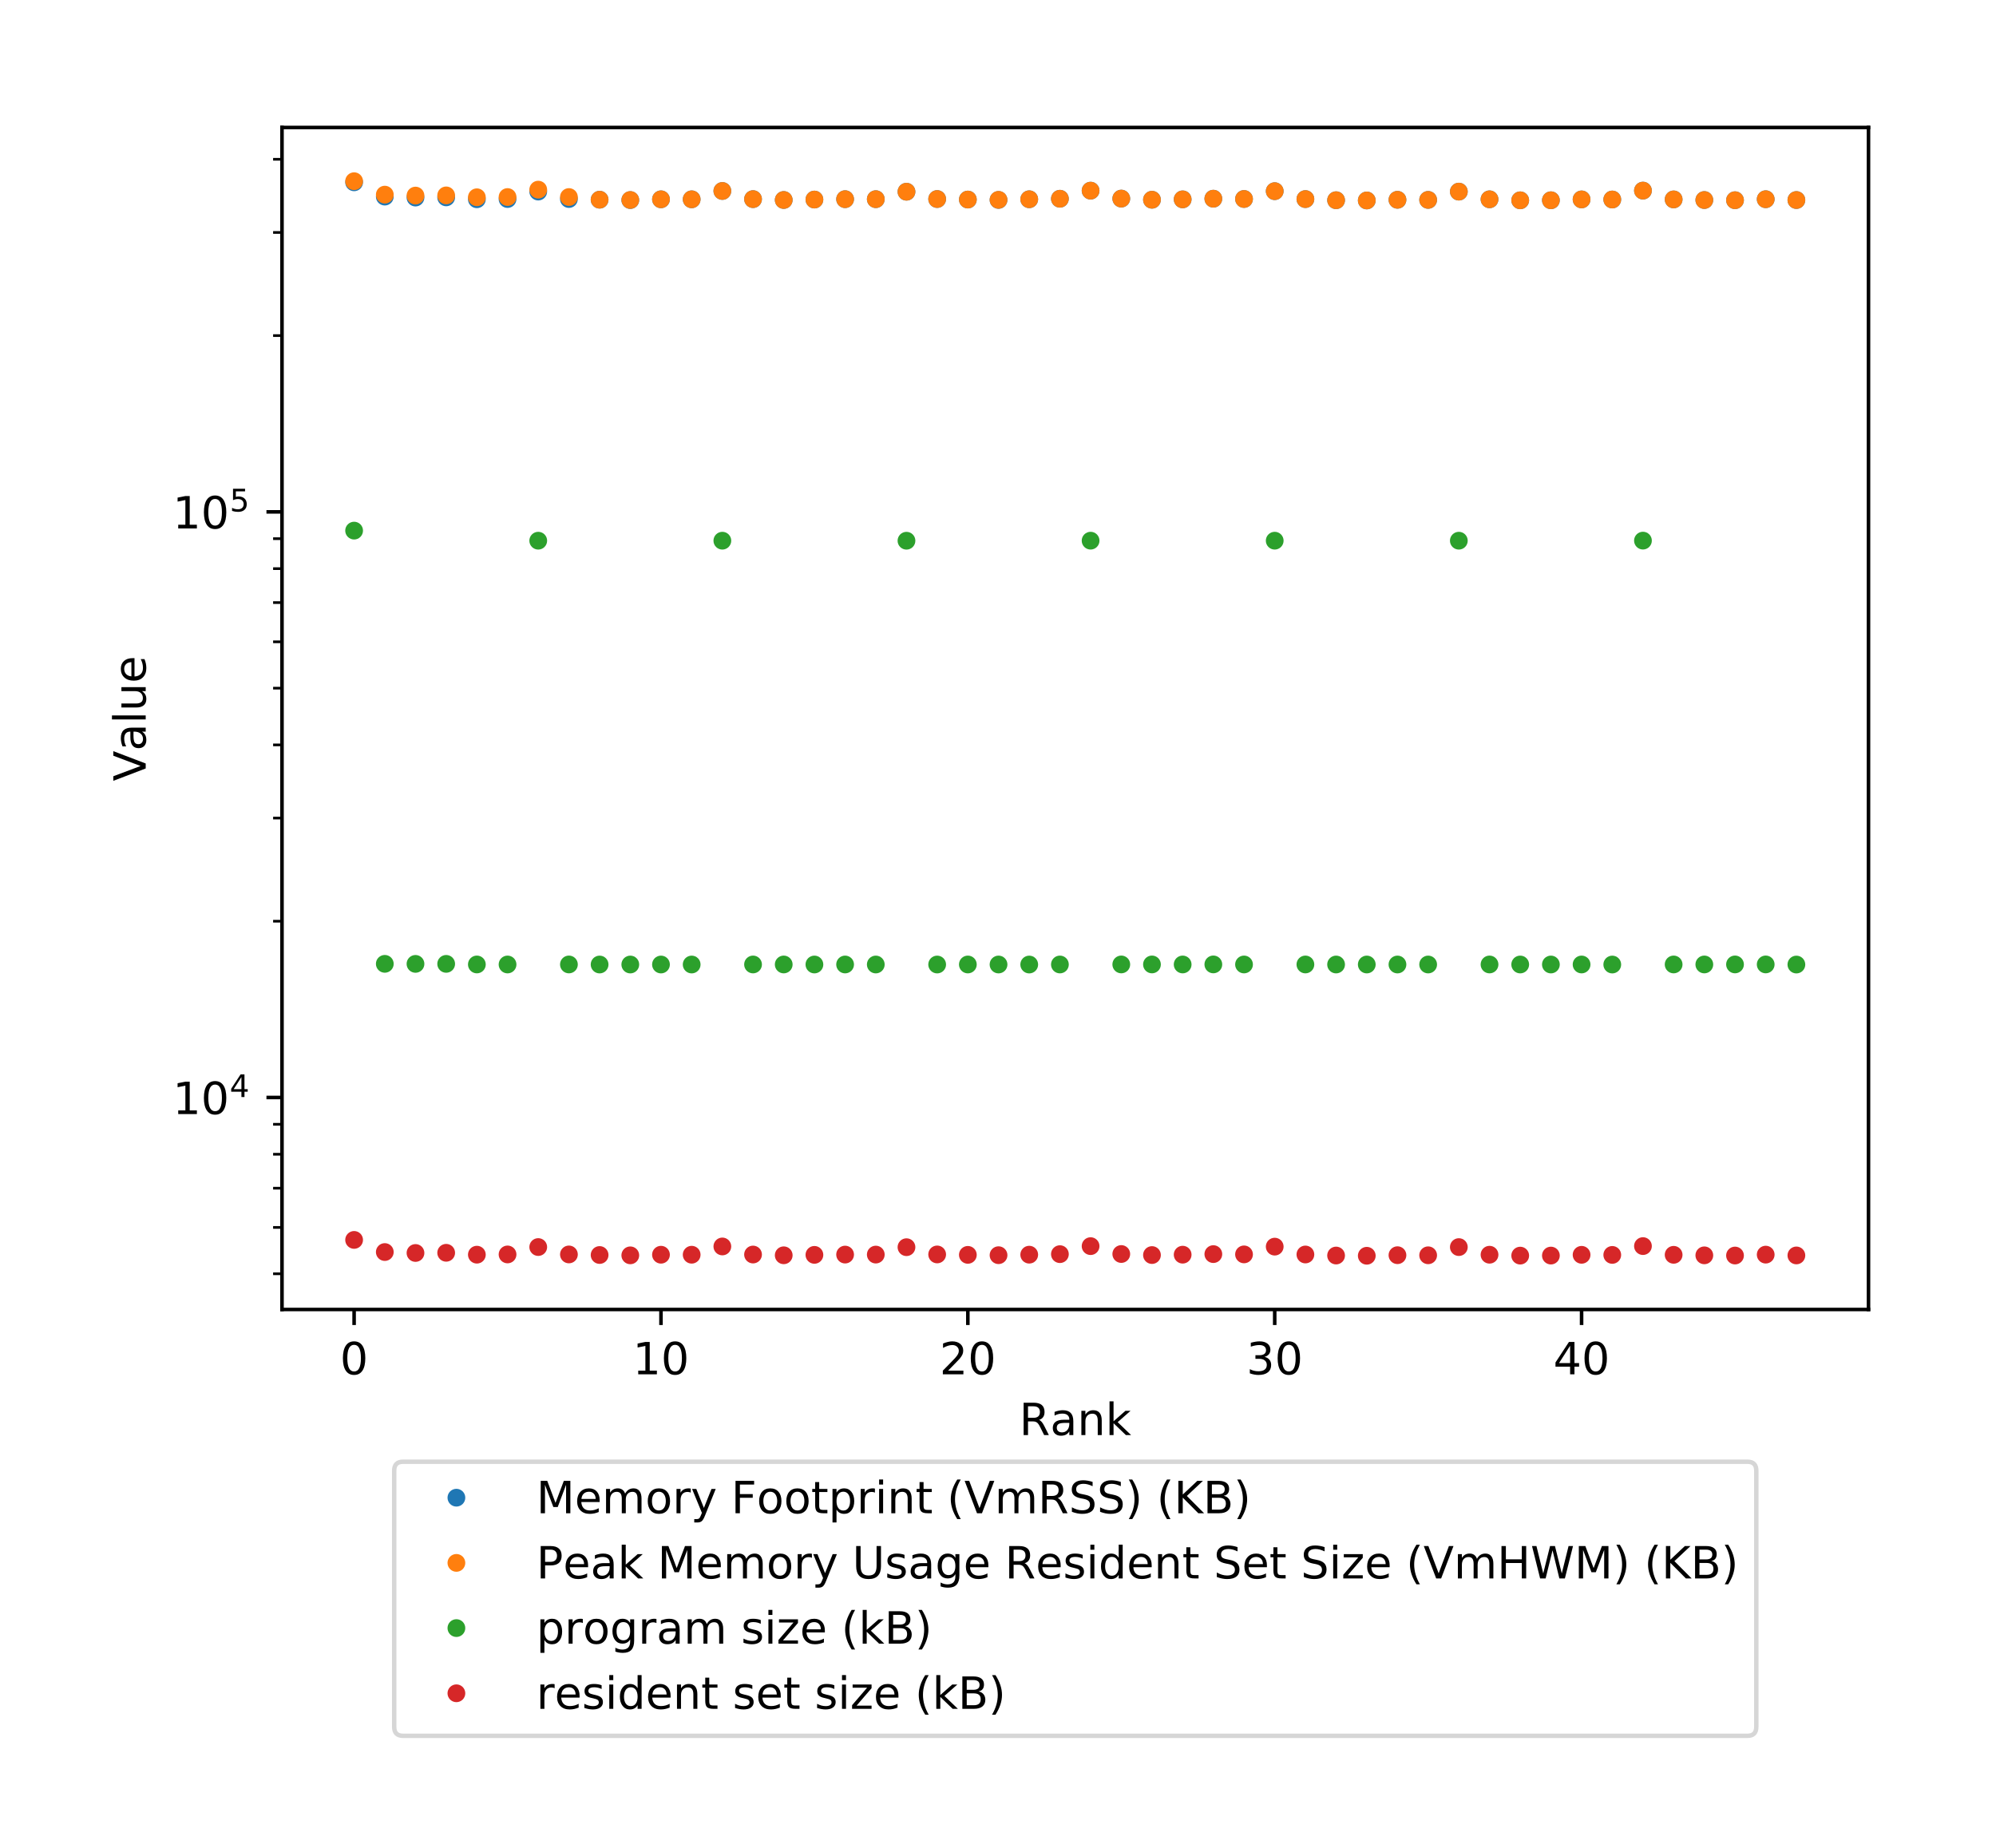 <?xml version="1.0" encoding="utf-8" standalone="no"?>
<!DOCTYPE svg PUBLIC "-//W3C//DTD SVG 1.1//EN"
  "http://www.w3.org/Graphics/SVG/1.1/DTD/svg11.dtd">
<!-- Created with matplotlib (http://matplotlib.org/) -->
<svg height="415.997pt" version="1.1" viewBox="0 0 449.298 415.997" width="449.298pt" xmlns="http://www.w3.org/2000/svg" xmlns:xlink="http://www.w3.org/1999/xlink">
 <defs>
  <style type="text/css">
*{stroke-linecap:butt;stroke-linejoin:round;}
  </style>
 </defs>
 <g id="figure_1">
  <g id="patch_1">
   <path d="M 0 415.997 
L 449.298 415.997 
L 449.298 -0 
L 0 -0 
z
" style="fill:#ffffff;"/>
  </g>
  <g id="axes_1">
   <g id="patch_2">
    <path d="M 63.478 294.812 
L 420.598 294.812 
L 420.598 28.7 
L 63.478 28.7 
z
" style="fill:#ffffff;"/>
   </g>
   <g id="matplotlib.axis_1">
    <g id="xtick_1">
     <g id="line2d_1">
      <defs>
       <path d="M 0 0 
L 0 3.5 
" id="m868e96bea2" style="stroke:#000000;stroke-width:0.8;"/>
      </defs>
      <g>
       <use style="stroke:#000000;stroke-width:0.8;" x="79.711" xlink:href="#m868e96bea2" y="294.812"/>
      </g>
     </g>
     <g id="text_1">
      <!-- 0 -->
      <defs>
       <path d="M 31.781 66.406 
Q 24.172 66.406 20.328 58.906 
Q 16.5 51.422 16.5 36.375 
Q 16.5 21.391 20.328 13.891 
Q 24.172 6.391 31.781 6.391 
Q 39.453 6.391 43.281 13.891 
Q 47.125 21.391 47.125 36.375 
Q 47.125 51.422 43.281 58.906 
Q 39.453 66.406 31.781 66.406 
z
M 31.781 74.219 
Q 44.047 74.219 50.516 64.516 
Q 56.984 54.828 56.984 36.375 
Q 56.984 17.969 50.516 8.266 
Q 44.047 -1.422 31.781 -1.422 
Q 19.531 -1.422 13.062 8.266 
Q 6.594 17.969 6.594 36.375 
Q 6.594 54.828 13.062 64.516 
Q 19.531 74.219 31.781 74.219 
z
" id="DejaVuSans-30"/>
      </defs>
      <g transform="translate(76.53 309.41)scale(0.1 -0.1)">
       <use xlink:href="#DejaVuSans-30"/>
      </g>
     </g>
    </g>
    <g id="xtick_2">
     <g id="line2d_2">
      <g>
       <use style="stroke:#000000;stroke-width:0.8;" x="148.786" xlink:href="#m868e96bea2" y="294.812"/>
      </g>
     </g>
     <g id="text_2">
      <!-- 10 -->
      <defs>
       <path d="M 12.406 8.297 
L 28.516 8.297 
L 28.516 63.922 
L 10.984 60.406 
L 10.984 69.391 
L 28.422 72.906 
L 38.281 72.906 
L 38.281 8.297 
L 54.391 8.297 
L 54.391 0 
L 12.406 0 
z
" id="DejaVuSans-31"/>
      </defs>
      <g transform="translate(142.424 309.41)scale(0.1 -0.1)">
       <use xlink:href="#DejaVuSans-31"/>
       <use x="63.623" xlink:href="#DejaVuSans-30"/>
      </g>
     </g>
    </g>
    <g id="xtick_3">
     <g id="line2d_3">
      <g>
       <use style="stroke:#000000;stroke-width:0.8;" x="217.862" xlink:href="#m868e96bea2" y="294.812"/>
      </g>
     </g>
     <g id="text_3">
      <!-- 20 -->
      <defs>
       <path d="M 19.188 8.297 
L 53.609 8.297 
L 53.609 0 
L 7.328 0 
L 7.328 8.297 
Q 12.938 14.109 22.625 23.891 
Q 32.328 33.688 34.812 36.531 
Q 39.547 41.844 41.422 45.531 
Q 43.312 49.219 43.312 52.781 
Q 43.312 58.594 39.234 62.25 
Q 35.156 65.922 28.609 65.922 
Q 23.969 65.922 18.812 64.312 
Q 13.672 62.703 7.812 59.422 
L 7.812 69.391 
Q 13.766 71.781 18.938 73 
Q 24.125 74.219 28.422 74.219 
Q 39.75 74.219 46.484 68.547 
Q 53.219 62.891 53.219 53.422 
Q 53.219 48.922 51.531 44.891 
Q 49.859 40.875 45.406 35.406 
Q 44.188 33.984 37.641 27.219 
Q 31.109 20.453 19.188 8.297 
z
" id="DejaVuSans-32"/>
      </defs>
      <g transform="translate(211.499 309.41)scale(0.1 -0.1)">
       <use xlink:href="#DejaVuSans-32"/>
       <use x="63.623" xlink:href="#DejaVuSans-30"/>
      </g>
     </g>
    </g>
    <g id="xtick_4">
     <g id="line2d_4">
      <g>
       <use style="stroke:#000000;stroke-width:0.8;" x="286.937" xlink:href="#m868e96bea2" y="294.812"/>
      </g>
     </g>
     <g id="text_4">
      <!-- 30 -->
      <defs>
       <path d="M 40.578 39.312 
Q 47.656 37.797 51.625 33 
Q 55.609 28.219 55.609 21.188 
Q 55.609 10.406 48.188 4.484 
Q 40.766 -1.422 27.094 -1.422 
Q 22.516 -1.422 17.656 -0.516 
Q 12.797 0.391 7.625 2.203 
L 7.625 11.719 
Q 11.719 9.328 16.594 8.109 
Q 21.484 6.891 26.812 6.891 
Q 36.078 6.891 40.938 10.547 
Q 45.797 14.203 45.797 21.188 
Q 45.797 27.641 41.281 31.266 
Q 36.766 34.906 28.719 34.906 
L 20.219 34.906 
L 20.219 43.016 
L 29.109 43.016 
Q 36.375 43.016 40.234 45.922 
Q 44.094 48.828 44.094 54.297 
Q 44.094 59.906 40.109 62.906 
Q 36.141 65.922 28.719 65.922 
Q 24.656 65.922 20.016 65.031 
Q 15.375 64.156 9.812 62.312 
L 9.812 71.094 
Q 15.438 72.656 20.344 73.438 
Q 25.25 74.219 29.594 74.219 
Q 40.828 74.219 47.359 69.109 
Q 53.906 64.016 53.906 55.328 
Q 53.906 49.266 50.438 45.094 
Q 46.969 40.922 40.578 39.312 
z
" id="DejaVuSans-33"/>
      </defs>
      <g transform="translate(280.575 309.41)scale(0.1 -0.1)">
       <use xlink:href="#DejaVuSans-33"/>
       <use x="63.623" xlink:href="#DejaVuSans-30"/>
      </g>
     </g>
    </g>
    <g id="xtick_5">
     <g id="line2d_5">
      <g>
       <use style="stroke:#000000;stroke-width:0.8;" x="356.013" xlink:href="#m868e96bea2" y="294.812"/>
      </g>
     </g>
     <g id="text_5">
      <!-- 40 -->
      <defs>
       <path d="M 37.797 64.312 
L 12.891 25.391 
L 37.797 25.391 
z
M 35.203 72.906 
L 47.609 72.906 
L 47.609 25.391 
L 58.016 25.391 
L 58.016 17.188 
L 47.609 17.188 
L 47.609 0 
L 37.797 0 
L 37.797 17.188 
L 4.891 17.188 
L 4.891 26.703 
z
" id="DejaVuSans-34"/>
      </defs>
      <g transform="translate(349.65 309.41)scale(0.1 -0.1)">
       <use xlink:href="#DejaVuSans-34"/>
       <use x="63.623" xlink:href="#DejaVuSans-30"/>
      </g>
     </g>
    </g>
    <g id="text_6">
     <!-- Rank -->
     <defs>
      <path d="M 44.391 34.188 
Q 47.562 33.109 50.562 29.594 
Q 53.562 26.078 56.594 19.922 
L 66.609 0 
L 56 0 
L 46.688 18.703 
Q 43.062 26.031 39.672 28.422 
Q 36.281 30.812 30.422 30.812 
L 19.672 30.812 
L 19.672 0 
L 9.812 0 
L 9.812 72.906 
L 32.078 72.906 
Q 44.578 72.906 50.734 67.672 
Q 56.891 62.453 56.891 51.906 
Q 56.891 45.016 53.688 40.469 
Q 50.484 35.938 44.391 34.188 
z
M 19.672 64.797 
L 19.672 38.922 
L 32.078 38.922 
Q 39.203 38.922 42.844 42.219 
Q 46.484 45.516 46.484 51.906 
Q 46.484 58.297 42.844 61.547 
Q 39.203 64.797 32.078 64.797 
z
" id="DejaVuSans-52"/>
      <path d="M 34.281 27.484 
Q 23.391 27.484 19.188 25 
Q 14.984 22.516 14.984 16.5 
Q 14.984 11.719 18.141 8.906 
Q 21.297 6.109 26.703 6.109 
Q 34.188 6.109 38.703 11.406 
Q 43.219 16.703 43.219 25.484 
L 43.219 27.484 
z
M 52.203 31.203 
L 52.203 0 
L 43.219 0 
L 43.219 8.297 
Q 40.141 3.328 35.547 0.953 
Q 30.953 -1.422 24.312 -1.422 
Q 15.922 -1.422 10.953 3.297 
Q 6 8.016 6 15.922 
Q 6 25.141 12.172 29.828 
Q 18.359 34.516 30.609 34.516 
L 43.219 34.516 
L 43.219 35.406 
Q 43.219 41.609 39.141 45 
Q 35.062 48.391 27.688 48.391 
Q 23 48.391 18.547 47.266 
Q 14.109 46.141 10.016 43.891 
L 10.016 52.203 
Q 14.938 54.109 19.578 55.047 
Q 24.219 56 28.609 56 
Q 40.484 56 46.344 49.844 
Q 52.203 43.703 52.203 31.203 
z
" id="DejaVuSans-61"/>
      <path d="M 54.891 33.016 
L 54.891 0 
L 45.906 0 
L 45.906 32.719 
Q 45.906 40.484 42.875 44.328 
Q 39.844 48.188 33.797 48.188 
Q 26.516 48.188 22.312 43.547 
Q 18.109 38.922 18.109 30.906 
L 18.109 0 
L 9.078 0 
L 9.078 54.688 
L 18.109 54.688 
L 18.109 46.188 
Q 21.344 51.125 25.703 53.562 
Q 30.078 56 35.797 56 
Q 45.219 56 50.047 50.172 
Q 54.891 44.344 54.891 33.016 
z
" id="DejaVuSans-6e"/>
      <path d="M 9.078 75.984 
L 18.109 75.984 
L 18.109 31.109 
L 44.922 54.688 
L 56.391 54.688 
L 27.391 29.109 
L 57.625 0 
L 45.906 0 
L 18.109 26.703 
L 18.109 0 
L 9.078 0 
z
" id="DejaVuSans-6b"/>
     </defs>
     <g transform="translate(229.437 323.089)scale(0.1 -0.1)">
      <use xlink:href="#DejaVuSans-52"/>
      <use x="69.451" xlink:href="#DejaVuSans-61"/>
      <use x="130.73" xlink:href="#DejaVuSans-6e"/>
      <use x="194.109" xlink:href="#DejaVuSans-6b"/>
     </g>
    </g>
   </g>
   <g id="matplotlib.axis_2">
    <g id="ytick_1">
     <g id="line2d_6">
      <defs>
       <path d="M 0 0 
L -3.5 0 
" id="mdfac98f5ae" style="stroke:#000000;stroke-width:0.8;"/>
      </defs>
      <g>
       <use style="stroke:#000000;stroke-width:0.8;" x="63.478" xlink:href="#mdfac98f5ae" y="247.083"/>
      </g>
     </g>
     <g id="text_7">
      <!-- $\mathdefault{10^{4}}$ -->
      <g transform="translate(38.878 250.882)scale(0.1 -0.1)">
       <use transform="translate(0 0.684)" xlink:href="#DejaVuSans-31"/>
       <use transform="translate(63.623 0.684)" xlink:href="#DejaVuSans-30"/>
       <use transform="translate(128.203 38.966)scale(0.7)" xlink:href="#DejaVuSans-34"/>
      </g>
     </g>
    </g>
    <g id="ytick_2">
     <g id="line2d_7">
      <g>
       <use style="stroke:#000000;stroke-width:0.8;" x="63.478" xlink:href="#mdfac98f5ae" y="115.24"/>
      </g>
     </g>
     <g id="text_8">
      <!-- $\mathdefault{10^{5}}$ -->
      <defs>
       <path d="M 10.797 72.906 
L 49.516 72.906 
L 49.516 64.594 
L 19.828 64.594 
L 19.828 46.734 
Q 21.969 47.469 24.109 47.828 
Q 26.266 48.188 28.422 48.188 
Q 40.625 48.188 47.75 41.5 
Q 54.891 34.812 54.891 23.391 
Q 54.891 11.625 47.562 5.094 
Q 40.234 -1.422 26.906 -1.422 
Q 22.312 -1.422 17.547 -0.641 
Q 12.797 0.141 7.719 1.703 
L 7.719 11.625 
Q 12.109 9.234 16.797 8.062 
Q 21.484 6.891 26.703 6.891 
Q 35.156 6.891 40.078 11.328 
Q 45.016 15.766 45.016 23.391 
Q 45.016 31 40.078 35.438 
Q 35.156 39.891 26.703 39.891 
Q 22.75 39.891 18.812 39.016 
Q 14.891 38.141 10.797 36.281 
z
" id="DejaVuSans-35"/>
      </defs>
      <g transform="translate(38.878 119.039)scale(0.1 -0.1)">
       <use transform="translate(0 0.684)" xlink:href="#DejaVuSans-31"/>
       <use transform="translate(63.623 0.684)" xlink:href="#DejaVuSans-30"/>
       <use transform="translate(128.203 38.966)scale(0.7)" xlink:href="#DejaVuSans-35"/>
      </g>
     </g>
    </g>
    <g id="ytick_3">
     <g id="line2d_8">
      <defs>
       <path d="M 0 0 
L -2 0 
" id="m463639025a" style="stroke:#000000;stroke-width:0.6;"/>
      </defs>
      <g>
       <use style="stroke:#000000;stroke-width:0.6;" x="63.478" xlink:href="#m463639025a" y="286.772"/>
      </g>
     </g>
    </g>
    <g id="ytick_4">
     <g id="line2d_9">
      <g>
       <use style="stroke:#000000;stroke-width:0.6;" x="63.478" xlink:href="#m463639025a" y="276.332"/>
      </g>
     </g>
    </g>
    <g id="ytick_5">
     <g id="line2d_10">
      <g>
       <use style="stroke:#000000;stroke-width:0.6;" x="63.478" xlink:href="#m463639025a" y="267.506"/>
      </g>
     </g>
    </g>
    <g id="ytick_6">
     <g id="line2d_11">
      <g>
       <use style="stroke:#000000;stroke-width:0.6;" x="63.478" xlink:href="#m463639025a" y="259.86"/>
      </g>
     </g>
    </g>
    <g id="ytick_7">
     <g id="line2d_12">
      <g>
       <use style="stroke:#000000;stroke-width:0.6;" x="63.478" xlink:href="#m463639025a" y="253.116"/>
      </g>
     </g>
    </g>
    <g id="ytick_8">
     <g id="line2d_13">
      <g>
       <use style="stroke:#000000;stroke-width:0.6;" x="63.478" xlink:href="#m463639025a" y="207.394"/>
      </g>
     </g>
    </g>
    <g id="ytick_9">
     <g id="line2d_14">
      <g>
       <use style="stroke:#000000;stroke-width:0.6;" x="63.478" xlink:href="#m463639025a" y="184.178"/>
      </g>
     </g>
    </g>
    <g id="ytick_10">
     <g id="line2d_15">
      <g>
       <use style="stroke:#000000;stroke-width:0.6;" x="63.478" xlink:href="#m463639025a" y="167.705"/>
      </g>
     </g>
    </g>
    <g id="ytick_11">
     <g id="line2d_16">
      <g>
       <use style="stroke:#000000;stroke-width:0.6;" x="63.478" xlink:href="#m463639025a" y="154.928"/>
      </g>
     </g>
    </g>
    <g id="ytick_12">
     <g id="line2d_17">
      <g>
       <use style="stroke:#000000;stroke-width:0.6;" x="63.478" xlink:href="#m463639025a" y="144.489"/>
      </g>
     </g>
    </g>
    <g id="ytick_13">
     <g id="line2d_18">
      <g>
       <use style="stroke:#000000;stroke-width:0.6;" x="63.478" xlink:href="#m463639025a" y="135.662"/>
      </g>
     </g>
    </g>
    <g id="ytick_14">
     <g id="line2d_19">
      <g>
       <use style="stroke:#000000;stroke-width:0.6;" x="63.478" xlink:href="#m463639025a" y="128.017"/>
      </g>
     </g>
    </g>
    <g id="ytick_15">
     <g id="line2d_20">
      <g>
       <use style="stroke:#000000;stroke-width:0.6;" x="63.478" xlink:href="#m463639025a" y="121.272"/>
      </g>
     </g>
    </g>
    <g id="ytick_16">
     <g id="line2d_21">
      <g>
       <use style="stroke:#000000;stroke-width:0.6;" x="63.478" xlink:href="#m463639025a" y="75.551"/>
      </g>
     </g>
    </g>
    <g id="ytick_17">
     <g id="line2d_22">
      <g>
       <use style="stroke:#000000;stroke-width:0.6;" x="63.478" xlink:href="#m463639025a" y="52.334"/>
      </g>
     </g>
    </g>
    <g id="ytick_18">
     <g id="line2d_23">
      <g>
       <use style="stroke:#000000;stroke-width:0.6;" x="63.478" xlink:href="#m463639025a" y="35.862"/>
      </g>
     </g>
    </g>
    <g id="text_9">
     <!-- Value -->
     <defs>
      <path d="M 28.609 0 
L 0.781 72.906 
L 11.078 72.906 
L 34.188 11.531 
L 57.328 72.906 
L 67.578 72.906 
L 39.797 0 
z
" id="DejaVuSans-56"/>
      <path d="M 9.422 75.984 
L 18.406 75.984 
L 18.406 0 
L 9.422 0 
z
" id="DejaVuSans-6c"/>
      <path d="M 8.5 21.578 
L 8.5 54.688 
L 17.484 54.688 
L 17.484 21.922 
Q 17.484 14.156 20.5 10.266 
Q 23.531 6.391 29.594 6.391 
Q 36.859 6.391 41.078 11.031 
Q 45.312 15.672 45.312 23.688 
L 45.312 54.688 
L 54.297 54.688 
L 54.297 0 
L 45.312 0 
L 45.312 8.406 
Q 42.047 3.422 37.719 1 
Q 33.406 -1.422 27.688 -1.422 
Q 18.266 -1.422 13.375 4.438 
Q 8.5 10.297 8.5 21.578 
z
M 31.109 56 
z
" id="DejaVuSans-75"/>
      <path d="M 56.203 29.594 
L 56.203 25.203 
L 14.891 25.203 
Q 15.484 15.922 20.484 11.062 
Q 25.484 6.203 34.422 6.203 
Q 39.594 6.203 44.453 7.469 
Q 49.312 8.734 54.109 11.281 
L 54.109 2.781 
Q 49.266 0.734 44.188 -0.344 
Q 39.109 -1.422 33.891 -1.422 
Q 20.797 -1.422 13.156 6.188 
Q 5.516 13.812 5.516 26.812 
Q 5.516 40.234 12.766 48.109 
Q 20.016 56 32.328 56 
Q 43.359 56 49.781 48.891 
Q 56.203 41.797 56.203 29.594 
z
M 47.219 32.234 
Q 47.125 39.594 43.094 43.984 
Q 39.062 48.391 32.422 48.391 
Q 24.906 48.391 20.391 44.141 
Q 15.875 39.891 15.188 32.172 
z
" id="DejaVuSans-65"/>
     </defs>
     <g transform="translate(32.798 175.869)rotate(-90)scale(0.1 -0.1)">
      <use xlink:href="#DejaVuSans-56"/>
      <use x="68.299" xlink:href="#DejaVuSans-61"/>
      <use x="129.578" xlink:href="#DejaVuSans-6c"/>
      <use x="157.361" xlink:href="#DejaVuSans-75"/>
      <use x="220.74" xlink:href="#DejaVuSans-65"/>
     </g>
    </g>
   </g>
   <g id="line2d_24">
    <defs>
     <path d="M 0 1.5 
C 0.398 1.5 0.779 1.342 1.061 1.061 
C 1.342 0.779 1.5 0.398 1.5 0 
C 1.5 -0.398 1.342 -0.779 1.061 -1.061 
C 0.779 -1.342 0.398 -1.5 0 -1.5 
C -0.398 -1.5 -0.779 -1.342 -1.061 -1.061 
C -1.342 -0.779 -1.5 -0.398 -1.5 0 
C -1.5 0.398 -1.342 0.779 -1.061 1.061 
C -0.779 1.342 -0.398 1.5 0 1.5 
z
" id="m059a7cfec5" style="stroke:#1f77b4;"/>
    </defs>
    <g clip-path="url(#p14fb0db5ea)">
     <use style="fill:#1f77b4;stroke:#1f77b4;" x="79.711" xlink:href="#m059a7cfec5" y="41.046"/>
     <use style="fill:#1f77b4;stroke:#1f77b4;" x="86.618" xlink:href="#m059a7cfec5" y="44.264"/>
     <use style="fill:#1f77b4;stroke:#1f77b4;" x="93.526" xlink:href="#m059a7cfec5" y="44.477"/>
     <use style="fill:#1f77b4;stroke:#1f77b4;" x="100.433" xlink:href="#m059a7cfec5" y="44.434"/>
     <use style="fill:#1f77b4;stroke:#1f77b4;" x="107.341" xlink:href="#m059a7cfec5" y="44.861"/>
     <use style="fill:#1f77b4;stroke:#1f77b4;" x="114.249" xlink:href="#m059a7cfec5" y="44.808"/>
     <use style="fill:#1f77b4;stroke:#1f77b4;" x="121.156" xlink:href="#m059a7cfec5" y="43.13"/>
     <use style="fill:#1f77b4;stroke:#1f77b4;" x="128.064" xlink:href="#m059a7cfec5" y="44.808"/>
     <use style="fill:#1f77b4;stroke:#1f77b4;" x="134.971" xlink:href="#m059a7cfec5" y="44.958"/>
     <use style="fill:#1f77b4;stroke:#1f77b4;" x="141.879" xlink:href="#m059a7cfec5" y="45.044"/>
     <use style="fill:#1f77b4;stroke:#1f77b4;" x="148.786" xlink:href="#m059a7cfec5" y="44.872"/>
     <use style="fill:#1f77b4;stroke:#1f77b4;" x="155.694" xlink:href="#m059a7cfec5" y="44.872"/>
     <use style="fill:#1f77b4;stroke:#1f77b4;" x="162.601" xlink:href="#m059a7cfec5" y="42.995"/>
     <use style="fill:#1f77b4;stroke:#1f77b4;" x="169.509" xlink:href="#m059a7cfec5" y="44.829"/>
     <use style="fill:#1f77b4;stroke:#1f77b4;" x="176.416" xlink:href="#m059a7cfec5" y="45.022"/>
     <use style="fill:#1f77b4;stroke:#1f77b4;" x="183.324" xlink:href="#m059a7cfec5" y="44.926"/>
     <use style="fill:#1f77b4;stroke:#1f77b4;" x="190.232" xlink:href="#m059a7cfec5" y="44.84"/>
     <use style="fill:#1f77b4;stroke:#1f77b4;" x="197.139" xlink:href="#m059a7cfec5" y="44.84"/>
     <use style="fill:#1f77b4;stroke:#1f77b4;" x="204.047" xlink:href="#m059a7cfec5" y="43.161"/>
     <use style="fill:#1f77b4;stroke:#1f77b4;" x="210.954" xlink:href="#m059a7cfec5" y="44.808"/>
     <use style="fill:#1f77b4;stroke:#1f77b4;" x="217.862" xlink:href="#m059a7cfec5" y="44.926"/>
     <use style="fill:#1f77b4;stroke:#1f77b4;" x="224.769" xlink:href="#m059a7cfec5" y="45.012"/>
     <use style="fill:#1f77b4;stroke:#1f77b4;" x="231.677" xlink:href="#m059a7cfec5" y="44.861"/>
     <use style="fill:#1f77b4;stroke:#1f77b4;" x="238.584" xlink:href="#m059a7cfec5" y="44.744"/>
     <use style="fill:#1f77b4;stroke:#1f77b4;" x="245.492" xlink:href="#m059a7cfec5" y="42.922"/>
     <use style="fill:#1f77b4;stroke:#1f77b4;" x="252.399" xlink:href="#m059a7cfec5" y="44.712"/>
     <use style="fill:#1f77b4;stroke:#1f77b4;" x="259.307" xlink:href="#m059a7cfec5" y="44.969"/>
     <use style="fill:#1f77b4;stroke:#1f77b4;" x="266.215" xlink:href="#m059a7cfec5" y="44.883"/>
     <use style="fill:#1f77b4;stroke:#1f77b4;" x="273.122" xlink:href="#m059a7cfec5" y="44.733"/>
     <use style="fill:#1f77b4;stroke:#1f77b4;" x="280.03" xlink:href="#m059a7cfec5" y="44.797"/>
     <use style="fill:#1f77b4;stroke:#1f77b4;" x="286.937" xlink:href="#m059a7cfec5" y="43.036"/>
     <use style="fill:#1f77b4;stroke:#1f77b4;" x="293.845" xlink:href="#m059a7cfec5" y="44.819"/>
     <use style="fill:#1f77b4;stroke:#1f77b4;" x="300.752" xlink:href="#m059a7cfec5" y="45.076"/>
     <use style="fill:#1f77b4;stroke:#1f77b4;" x="307.66" xlink:href="#m059a7cfec5" y="45.13"/>
     <use style="fill:#1f77b4;stroke:#1f77b4;" x="314.567" xlink:href="#m059a7cfec5" y="44.979"/>
     <use style="fill:#1f77b4;stroke:#1f77b4;" x="321.475" xlink:href="#m059a7cfec5" y="45.001"/>
     <use style="fill:#1f77b4;stroke:#1f77b4;" x="328.382" xlink:href="#m059a7cfec5" y="43.14"/>
     <use style="fill:#1f77b4;stroke:#1f77b4;" x="335.29" xlink:href="#m059a7cfec5" y="44.872"/>
     <use style="fill:#1f77b4;stroke:#1f77b4;" x="342.198" xlink:href="#m059a7cfec5" y="45.098"/>
     <use style="fill:#1f77b4;stroke:#1f77b4;" x="349.105" xlink:href="#m059a7cfec5" y="45.087"/>
     <use style="fill:#1f77b4;stroke:#1f77b4;" x="356.013" xlink:href="#m059a7cfec5" y="44.894"/>
     <use style="fill:#1f77b4;stroke:#1f77b4;" x="362.92" xlink:href="#m059a7cfec5" y="44.915"/>
     <use style="fill:#1f77b4;stroke:#1f77b4;" x="369.828" xlink:href="#m059a7cfec5" y="42.912"/>
     <use style="fill:#1f77b4;stroke:#1f77b4;" x="376.735" xlink:href="#m059a7cfec5" y="44.894"/>
     <use style="fill:#1f77b4;stroke:#1f77b4;" x="383.643" xlink:href="#m059a7cfec5" y="45.033"/>
     <use style="fill:#1f77b4;stroke:#1f77b4;" x="390.55" xlink:href="#m059a7cfec5" y="45.076"/>
     <use style="fill:#1f77b4;stroke:#1f77b4;" x="397.458" xlink:href="#m059a7cfec5" y="44.851"/>
     <use style="fill:#1f77b4;stroke:#1f77b4;" x="404.365" xlink:href="#m059a7cfec5" y="45.033"/>
    </g>
   </g>
   <g id="line2d_25">
    <defs>
     <path d="M 0 1.5 
C 0.398 1.5 0.779 1.342 1.061 1.061 
C 1.342 0.779 1.5 0.398 1.5 0 
C 1.5 -0.398 1.342 -0.779 1.061 -1.061 
C 0.779 -1.342 0.398 -1.5 0 -1.5 
C -0.398 -1.5 -0.779 -1.342 -1.061 -1.061 
C -1.342 -0.779 -1.5 -0.398 -1.5 0 
C -1.5 0.398 -1.342 0.779 -1.061 1.061 
C -0.779 1.342 -0.398 1.5 0 1.5 
z
" id="m5860226809" style="stroke:#ff7f0e;"/>
    </defs>
    <g clip-path="url(#p14fb0db5ea)">
     <use style="fill:#ff7f0e;stroke:#ff7f0e;" x="79.711" xlink:href="#m5860226809" y="40.796"/>
     <use style="fill:#ff7f0e;stroke:#ff7f0e;" x="86.618" xlink:href="#m5860226809" y="43.82"/>
     <use style="fill:#ff7f0e;stroke:#ff7f0e;" x="93.526" xlink:href="#m5860226809" y="44.031"/>
     <use style="fill:#ff7f0e;stroke:#ff7f0e;" x="100.433" xlink:href="#m5860226809" y="43.989"/>
     <use style="fill:#ff7f0e;stroke:#ff7f0e;" x="107.341" xlink:href="#m5860226809" y="44.413"/>
     <use style="fill:#ff7f0e;stroke:#ff7f0e;" x="114.249" xlink:href="#m5860226809" y="44.36"/>
     <use style="fill:#ff7f0e;stroke:#ff7f0e;" x="121.156" xlink:href="#m5860226809" y="42.694"/>
     <use style="fill:#ff7f0e;stroke:#ff7f0e;" x="128.064" xlink:href="#m5860226809" y="44.36"/>
     <use style="fill:#ff7f0e;stroke:#ff7f0e;" x="134.971" xlink:href="#m5860226809" y="44.958"/>
     <use style="fill:#ff7f0e;stroke:#ff7f0e;" x="141.879" xlink:href="#m5860226809" y="45.022"/>
     <use style="fill:#ff7f0e;stroke:#ff7f0e;" x="148.786" xlink:href="#m5860226809" y="44.872"/>
     <use style="fill:#ff7f0e;stroke:#ff7f0e;" x="155.694" xlink:href="#m5860226809" y="44.872"/>
     <use style="fill:#ff7f0e;stroke:#ff7f0e;" x="162.601" xlink:href="#m5860226809" y="42.995"/>
     <use style="fill:#ff7f0e;stroke:#ff7f0e;" x="169.509" xlink:href="#m5860226809" y="44.829"/>
     <use style="fill:#ff7f0e;stroke:#ff7f0e;" x="176.416" xlink:href="#m5860226809" y="45.022"/>
     <use style="fill:#ff7f0e;stroke:#ff7f0e;" x="183.324" xlink:href="#m5860226809" y="44.926"/>
     <use style="fill:#ff7f0e;stroke:#ff7f0e;" x="190.232" xlink:href="#m5860226809" y="44.84"/>
     <use style="fill:#ff7f0e;stroke:#ff7f0e;" x="197.139" xlink:href="#m5860226809" y="44.84"/>
     <use style="fill:#ff7f0e;stroke:#ff7f0e;" x="204.047" xlink:href="#m5860226809" y="43.161"/>
     <use style="fill:#ff7f0e;stroke:#ff7f0e;" x="210.954" xlink:href="#m5860226809" y="44.808"/>
     <use style="fill:#ff7f0e;stroke:#ff7f0e;" x="217.862" xlink:href="#m5860226809" y="44.926"/>
     <use style="fill:#ff7f0e;stroke:#ff7f0e;" x="224.769" xlink:href="#m5860226809" y="44.99"/>
     <use style="fill:#ff7f0e;stroke:#ff7f0e;" x="231.677" xlink:href="#m5860226809" y="44.861"/>
     <use style="fill:#ff7f0e;stroke:#ff7f0e;" x="238.584" xlink:href="#m5860226809" y="44.744"/>
     <use style="fill:#ff7f0e;stroke:#ff7f0e;" x="245.492" xlink:href="#m5860226809" y="42.922"/>
     <use style="fill:#ff7f0e;stroke:#ff7f0e;" x="252.399" xlink:href="#m5860226809" y="44.712"/>
     <use style="fill:#ff7f0e;stroke:#ff7f0e;" x="259.307" xlink:href="#m5860226809" y="44.969"/>
     <use style="fill:#ff7f0e;stroke:#ff7f0e;" x="266.215" xlink:href="#m5860226809" y="44.883"/>
     <use style="fill:#ff7f0e;stroke:#ff7f0e;" x="273.122" xlink:href="#m5860226809" y="44.733"/>
     <use style="fill:#ff7f0e;stroke:#ff7f0e;" x="280.03" xlink:href="#m5860226809" y="44.797"/>
     <use style="fill:#ff7f0e;stroke:#ff7f0e;" x="286.937" xlink:href="#m5860226809" y="43.036"/>
     <use style="fill:#ff7f0e;stroke:#ff7f0e;" x="293.845" xlink:href="#m5860226809" y="44.819"/>
     <use style="fill:#ff7f0e;stroke:#ff7f0e;" x="300.752" xlink:href="#m5860226809" y="45.076"/>
     <use style="fill:#ff7f0e;stroke:#ff7f0e;" x="307.66" xlink:href="#m5860226809" y="45.13"/>
     <use style="fill:#ff7f0e;stroke:#ff7f0e;" x="314.567" xlink:href="#m5860226809" y="44.979"/>
     <use style="fill:#ff7f0e;stroke:#ff7f0e;" x="321.475" xlink:href="#m5860226809" y="45.001"/>
     <use style="fill:#ff7f0e;stroke:#ff7f0e;" x="328.382" xlink:href="#m5860226809" y="43.14"/>
     <use style="fill:#ff7f0e;stroke:#ff7f0e;" x="335.29" xlink:href="#m5860226809" y="44.872"/>
     <use style="fill:#ff7f0e;stroke:#ff7f0e;" x="342.198" xlink:href="#m5860226809" y="45.098"/>
     <use style="fill:#ff7f0e;stroke:#ff7f0e;" x="349.105" xlink:href="#m5860226809" y="45.087"/>
     <use style="fill:#ff7f0e;stroke:#ff7f0e;" x="356.013" xlink:href="#m5860226809" y="44.894"/>
     <use style="fill:#ff7f0e;stroke:#ff7f0e;" x="362.92" xlink:href="#m5860226809" y="44.915"/>
     <use style="fill:#ff7f0e;stroke:#ff7f0e;" x="369.828" xlink:href="#m5860226809" y="42.912"/>
     <use style="fill:#ff7f0e;stroke:#ff7f0e;" x="376.735" xlink:href="#m5860226809" y="44.894"/>
     <use style="fill:#ff7f0e;stroke:#ff7f0e;" x="383.643" xlink:href="#m5860226809" y="45.033"/>
     <use style="fill:#ff7f0e;stroke:#ff7f0e;" x="390.55" xlink:href="#m5860226809" y="45.076"/>
     <use style="fill:#ff7f0e;stroke:#ff7f0e;" x="397.458" xlink:href="#m5860226809" y="44.851"/>
     <use style="fill:#ff7f0e;stroke:#ff7f0e;" x="404.365" xlink:href="#m5860226809" y="45.033"/>
    </g>
   </g>
   <g id="line2d_26">
    <defs>
     <path d="M 0 1.5 
C 0.398 1.5 0.779 1.342 1.061 1.061 
C 1.342 0.779 1.5 0.398 1.5 0 
C 1.5 -0.398 1.342 -0.779 1.061 -1.061 
C 0.779 -1.342 0.398 -1.5 0 -1.5 
C -0.398 -1.5 -0.779 -1.342 -1.061 -1.061 
C -1.342 -0.779 -1.5 -0.398 -1.5 0 
C -1.5 0.398 -1.342 0.779 -1.061 1.061 
C -0.779 1.342 -0.398 1.5 0 1.5 
z
" id="m36642780c4" style="stroke:#2ca02c;"/>
    </defs>
    <g clip-path="url(#p14fb0db5ea)">
     <use style="fill:#2ca02c;stroke:#2ca02c;" x="79.711" xlink:href="#m36642780c4" y="119.461"/>
     <use style="fill:#2ca02c;stroke:#2ca02c;" x="86.618" xlink:href="#m36642780c4" y="216.994"/>
     <use style="fill:#2ca02c;stroke:#2ca02c;" x="93.526" xlink:href="#m36642780c4" y="217.004"/>
     <use style="fill:#2ca02c;stroke:#2ca02c;" x="100.433" xlink:href="#m36642780c4" y="217"/>
     <use style="fill:#2ca02c;stroke:#2ca02c;" x="107.341" xlink:href="#m36642780c4" y="217.133"/>
     <use style="fill:#2ca02c;stroke:#2ca02c;" x="114.249" xlink:href="#m36642780c4" y="217.139"/>
     <use style="fill:#2ca02c;stroke:#2ca02c;" x="121.156" xlink:href="#m36642780c4" y="121.729"/>
     <use style="fill:#2ca02c;stroke:#2ca02c;" x="128.064" xlink:href="#m36642780c4" y="217.133"/>
     <use style="fill:#2ca02c;stroke:#2ca02c;" x="134.971" xlink:href="#m36642780c4" y="217.146"/>
     <use style="fill:#2ca02c;stroke:#2ca02c;" x="141.879" xlink:href="#m36642780c4" y="217.146"/>
     <use style="fill:#2ca02c;stroke:#2ca02c;" x="148.786" xlink:href="#m36642780c4" y="217.146"/>
     <use style="fill:#2ca02c;stroke:#2ca02c;" x="155.694" xlink:href="#m36642780c4" y="217.146"/>
     <use style="fill:#2ca02c;stroke:#2ca02c;" x="162.601" xlink:href="#m36642780c4" y="121.729"/>
     <use style="fill:#2ca02c;stroke:#2ca02c;" x="169.509" xlink:href="#m36642780c4" y="217.136"/>
     <use style="fill:#2ca02c;stroke:#2ca02c;" x="176.416" xlink:href="#m36642780c4" y="217.136"/>
     <use style="fill:#2ca02c;stroke:#2ca02c;" x="183.324" xlink:href="#m36642780c4" y="217.143"/>
     <use style="fill:#2ca02c;stroke:#2ca02c;" x="190.232" xlink:href="#m36642780c4" y="217.139"/>
     <use style="fill:#2ca02c;stroke:#2ca02c;" x="197.139" xlink:href="#m36642780c4" y="217.143"/>
     <use style="fill:#2ca02c;stroke:#2ca02c;" x="204.047" xlink:href="#m36642780c4" y="121.737"/>
     <use style="fill:#2ca02c;stroke:#2ca02c;" x="210.954" xlink:href="#m36642780c4" y="217.146"/>
     <use style="fill:#2ca02c;stroke:#2ca02c;" x="217.862" xlink:href="#m36642780c4" y="217.139"/>
     <use style="fill:#2ca02c;stroke:#2ca02c;" x="224.769" xlink:href="#m36642780c4" y="217.143"/>
     <use style="fill:#2ca02c;stroke:#2ca02c;" x="231.677" xlink:href="#m36642780c4" y="217.15"/>
     <use style="fill:#2ca02c;stroke:#2ca02c;" x="238.584" xlink:href="#m36642780c4" y="217.139"/>
     <use style="fill:#2ca02c;stroke:#2ca02c;" x="245.492" xlink:href="#m36642780c4" y="121.725"/>
     <use style="fill:#2ca02c;stroke:#2ca02c;" x="252.399" xlink:href="#m36642780c4" y="217.129"/>
     <use style="fill:#2ca02c;stroke:#2ca02c;" x="259.307" xlink:href="#m36642780c4" y="217.129"/>
     <use style="fill:#2ca02c;stroke:#2ca02c;" x="266.215" xlink:href="#m36642780c4" y="217.136"/>
     <use style="fill:#2ca02c;stroke:#2ca02c;" x="273.122" xlink:href="#m36642780c4" y="217.122"/>
     <use style="fill:#2ca02c;stroke:#2ca02c;" x="280.03" xlink:href="#m36642780c4" y="217.136"/>
     <use style="fill:#2ca02c;stroke:#2ca02c;" x="286.937" xlink:href="#m36642780c4" y="121.727"/>
     <use style="fill:#2ca02c;stroke:#2ca02c;" x="293.845" xlink:href="#m36642780c4" y="217.136"/>
     <use style="fill:#2ca02c;stroke:#2ca02c;" x="300.752" xlink:href="#m36642780c4" y="217.143"/>
     <use style="fill:#2ca02c;stroke:#2ca02c;" x="307.66" xlink:href="#m36642780c4" y="217.143"/>
     <use style="fill:#2ca02c;stroke:#2ca02c;" x="314.567" xlink:href="#m36642780c4" y="217.143"/>
     <use style="fill:#2ca02c;stroke:#2ca02c;" x="321.475" xlink:href="#m36642780c4" y="217.143"/>
     <use style="fill:#2ca02c;stroke:#2ca02c;" x="328.382" xlink:href="#m36642780c4" y="121.73"/>
     <use style="fill:#2ca02c;stroke:#2ca02c;" x="335.29" xlink:href="#m36642780c4" y="217.136"/>
     <use style="fill:#2ca02c;stroke:#2ca02c;" x="342.198" xlink:href="#m36642780c4" y="217.143"/>
     <use style="fill:#2ca02c;stroke:#2ca02c;" x="349.105" xlink:href="#m36642780c4" y="217.143"/>
     <use style="fill:#2ca02c;stroke:#2ca02c;" x="356.013" xlink:href="#m36642780c4" y="217.139"/>
     <use style="fill:#2ca02c;stroke:#2ca02c;" x="362.92" xlink:href="#m36642780c4" y="217.15"/>
     <use style="fill:#2ca02c;stroke:#2ca02c;" x="369.828" xlink:href="#m36642780c4" y="121.714"/>
     <use style="fill:#2ca02c;stroke:#2ca02c;" x="376.735" xlink:href="#m36642780c4" y="217.133"/>
     <use style="fill:#2ca02c;stroke:#2ca02c;" x="383.643" xlink:href="#m36642780c4" y="217.133"/>
     <use style="fill:#2ca02c;stroke:#2ca02c;" x="390.55" xlink:href="#m36642780c4" y="217.126"/>
     <use style="fill:#2ca02c;stroke:#2ca02c;" x="397.458" xlink:href="#m36642780c4" y="217.126"/>
     <use style="fill:#2ca02c;stroke:#2ca02c;" x="404.365" xlink:href="#m36642780c4" y="217.153"/>
    </g>
   </g>
   <g id="line2d_27">
    <defs>
     <path d="M 0 1.5 
C 0.398 1.5 0.779 1.342 1.061 1.061 
C 1.342 0.779 1.5 0.398 1.5 0 
C 1.5 -0.398 1.342 -0.779 1.061 -1.061 
C 0.779 -1.342 0.398 -1.5 0 -1.5 
C -0.398 -1.5 -0.779 -1.342 -1.061 -1.061 
C -1.342 -0.779 -1.5 -0.398 -1.5 0 
C -1.5 0.398 -1.342 0.779 -1.061 1.061 
C -0.779 1.342 -0.398 1.5 0 1.5 
z
" id="m94af8294e3" style="stroke:#d62728;"/>
    </defs>
    <g clip-path="url(#p14fb0db5ea)">
     <use style="fill:#d62728;stroke:#d62728;" x="79.711" xlink:href="#m94af8294e3" y="279.149"/>
     <use style="fill:#d62728;stroke:#d62728;" x="86.618" xlink:href="#m94af8294e3" y="281.879"/>
     <use style="fill:#d62728;stroke:#d62728;" x="93.526" xlink:href="#m94af8294e3" y="282.09"/>
     <use style="fill:#d62728;stroke:#d62728;" x="100.433" xlink:href="#m94af8294e3" y="282.048"/>
     <use style="fill:#d62728;stroke:#d62728;" x="107.341" xlink:href="#m94af8294e3" y="282.471"/>
     <use style="fill:#d62728;stroke:#d62728;" x="114.249" xlink:href="#m94af8294e3" y="282.418"/>
     <use style="fill:#d62728;stroke:#d62728;" x="121.156" xlink:href="#m94af8294e3" y="280.755"/>
     <use style="fill:#d62728;stroke:#d62728;" x="128.064" xlink:href="#m94af8294e3" y="282.418"/>
     <use style="fill:#d62728;stroke:#d62728;" x="134.971" xlink:href="#m94af8294e3" y="282.546"/>
     <use style="fill:#d62728;stroke:#d62728;" x="141.879" xlink:href="#m94af8294e3" y="282.62"/>
     <use style="fill:#d62728;stroke:#d62728;" x="148.786" xlink:href="#m94af8294e3" y="282.482"/>
     <use style="fill:#d62728;stroke:#d62728;" x="155.694" xlink:href="#m94af8294e3" y="282.482"/>
     <use style="fill:#d62728;stroke:#d62728;" x="162.601" xlink:href="#m94af8294e3" y="280.621"/>
     <use style="fill:#d62728;stroke:#d62728;" x="169.509" xlink:href="#m94af8294e3" y="282.439"/>
     <use style="fill:#d62728;stroke:#d62728;" x="176.416" xlink:href="#m94af8294e3" y="282.609"/>
     <use style="fill:#d62728;stroke:#d62728;" x="183.324" xlink:href="#m94af8294e3" y="282.514"/>
     <use style="fill:#d62728;stroke:#d62728;" x="190.232" xlink:href="#m94af8294e3" y="282.45"/>
     <use style="fill:#d62728;stroke:#d62728;" x="197.139" xlink:href="#m94af8294e3" y="282.45"/>
     <use style="fill:#d62728;stroke:#d62728;" x="204.047" xlink:href="#m94af8294e3" y="280.786"/>
     <use style="fill:#d62728;stroke:#d62728;" x="210.954" xlink:href="#m94af8294e3" y="282.418"/>
     <use style="fill:#d62728;stroke:#d62728;" x="217.862" xlink:href="#m94af8294e3" y="282.514"/>
     <use style="fill:#d62728;stroke:#d62728;" x="224.769" xlink:href="#m94af8294e3" y="282.588"/>
     <use style="fill:#d62728;stroke:#d62728;" x="231.677" xlink:href="#m94af8294e3" y="282.471"/>
     <use style="fill:#d62728;stroke:#d62728;" x="238.584" xlink:href="#m94af8294e3" y="282.354"/>
     <use style="fill:#d62728;stroke:#d62728;" x="245.492" xlink:href="#m94af8294e3" y="280.549"/>
     <use style="fill:#d62728;stroke:#d62728;" x="252.399" xlink:href="#m94af8294e3" y="282.323"/>
     <use style="fill:#d62728;stroke:#d62728;" x="259.307" xlink:href="#m94af8294e3" y="282.556"/>
     <use style="fill:#d62728;stroke:#d62728;" x="266.215" xlink:href="#m94af8294e3" y="282.471"/>
     <use style="fill:#d62728;stroke:#d62728;" x="273.122" xlink:href="#m94af8294e3" y="282.344"/>
     <use style="fill:#d62728;stroke:#d62728;" x="280.03" xlink:href="#m94af8294e3" y="282.407"/>
     <use style="fill:#d62728;stroke:#d62728;" x="286.937" xlink:href="#m94af8294e3" y="280.662"/>
     <use style="fill:#d62728;stroke:#d62728;" x="293.845" xlink:href="#m94af8294e3" y="282.429"/>
     <use style="fill:#d62728;stroke:#d62728;" x="300.752" xlink:href="#m94af8294e3" y="282.663"/>
     <use style="fill:#d62728;stroke:#d62728;" x="307.66" xlink:href="#m94af8294e3" y="282.716"/>
     <use style="fill:#d62728;stroke:#d62728;" x="314.567" xlink:href="#m94af8294e3" y="282.588"/>
     <use style="fill:#d62728;stroke:#d62728;" x="321.475" xlink:href="#m94af8294e3" y="282.609"/>
     <use style="fill:#d62728;stroke:#d62728;" x="328.382" xlink:href="#m94af8294e3" y="280.765"/>
     <use style="fill:#d62728;stroke:#d62728;" x="335.29" xlink:href="#m94af8294e3" y="282.482"/>
     <use style="fill:#d62728;stroke:#d62728;" x="342.198" xlink:href="#m94af8294e3" y="282.684"/>
     <use style="fill:#d62728;stroke:#d62728;" x="349.105" xlink:href="#m94af8294e3" y="282.673"/>
     <use style="fill:#d62728;stroke:#d62728;" x="356.013" xlink:href="#m94af8294e3" y="282.503"/>
     <use style="fill:#d62728;stroke:#d62728;" x="362.92" xlink:href="#m94af8294e3" y="282.524"/>
     <use style="fill:#d62728;stroke:#d62728;" x="369.828" xlink:href="#m94af8294e3" y="280.539"/>
     <use style="fill:#d62728;stroke:#d62728;" x="376.735" xlink:href="#m94af8294e3" y="282.503"/>
     <use style="fill:#d62728;stroke:#d62728;" x="383.643" xlink:href="#m94af8294e3" y="282.62"/>
     <use style="fill:#d62728;stroke:#d62728;" x="390.55" xlink:href="#m94af8294e3" y="282.663"/>
     <use style="fill:#d62728;stroke:#d62728;" x="397.458" xlink:href="#m94af8294e3" y="282.461"/>
     <use style="fill:#d62728;stroke:#d62728;" x="404.365" xlink:href="#m94af8294e3" y="282.641"/>
    </g>
   </g>
   <g id="patch_3">
    <path d="M 63.478 294.812 
L 63.478 28.7 
" style="fill:none;stroke:#000000;stroke-linecap:square;stroke-linejoin:miter;stroke-width:0.8;"/>
   </g>
   <g id="patch_4">
    <path d="M 420.598 294.812 
L 420.598 28.7 
" style="fill:none;stroke:#000000;stroke-linecap:square;stroke-linejoin:miter;stroke-width:0.8;"/>
   </g>
   <g id="patch_5">
    <path d="M 63.478 294.812 
L 420.598 294.812 
" style="fill:none;stroke:#000000;stroke-linecap:square;stroke-linejoin:miter;stroke-width:0.8;"/>
   </g>
   <g id="patch_6">
    <path d="M 63.478 28.7 
L 420.598 28.7 
" style="fill:none;stroke:#000000;stroke-linecap:square;stroke-linejoin:miter;stroke-width:0.8;"/>
   </g>
   <g id="legend_1">
    <g id="patch_7">
     <path d="M 90.735 390.797 
L 393.341 390.797 
Q 395.341 390.797 395.341 388.797 
L 395.341 331.084 
Q 395.341 329.084 393.341 329.084 
L 90.735 329.084 
Q 88.735 329.084 88.735 331.084 
L 88.735 388.797 
Q 88.735 390.797 90.735 390.797 
z
" style="fill:#ffffff;opacity:0.8;stroke:#cccccc;stroke-linejoin:miter;"/>
    </g>
    <g id="line2d_28"/>
    <g id="line2d_29">
     <g>
      <use style="fill:#1f77b4;stroke:#1f77b4;" x="102.735" xlink:href="#m059a7cfec5" y="337.183"/>
     </g>
    </g>
    <g id="text_10">
     <!-- Memory Footprint (VmRSS) (KB) -->
     <defs>
      <path d="M 9.812 72.906 
L 24.516 72.906 
L 43.109 23.297 
L 61.812 72.906 
L 76.516 72.906 
L 76.516 0 
L 66.891 0 
L 66.891 64.016 
L 48.094 14.016 
L 38.188 14.016 
L 19.391 64.016 
L 19.391 0 
L 9.812 0 
z
" id="DejaVuSans-4d"/>
      <path d="M 52 44.188 
Q 55.375 50.25 60.062 53.125 
Q 64.75 56 71.094 56 
Q 79.641 56 84.281 50.016 
Q 88.922 44.047 88.922 33.016 
L 88.922 0 
L 79.891 0 
L 79.891 32.719 
Q 79.891 40.578 77.094 44.375 
Q 74.312 48.188 68.609 48.188 
Q 61.625 48.188 57.562 43.547 
Q 53.516 38.922 53.516 30.906 
L 53.516 0 
L 44.484 0 
L 44.484 32.719 
Q 44.484 40.625 41.703 44.406 
Q 38.922 48.188 33.109 48.188 
Q 26.219 48.188 22.156 43.531 
Q 18.109 38.875 18.109 30.906 
L 18.109 0 
L 9.078 0 
L 9.078 54.688 
L 18.109 54.688 
L 18.109 46.188 
Q 21.188 51.219 25.484 53.609 
Q 29.781 56 35.688 56 
Q 41.656 56 45.828 52.969 
Q 50 49.953 52 44.188 
z
" id="DejaVuSans-6d"/>
      <path d="M 30.609 48.391 
Q 23.391 48.391 19.188 42.75 
Q 14.984 37.109 14.984 27.297 
Q 14.984 17.484 19.156 11.844 
Q 23.344 6.203 30.609 6.203 
Q 37.797 6.203 41.984 11.859 
Q 46.188 17.531 46.188 27.297 
Q 46.188 37.016 41.984 42.703 
Q 37.797 48.391 30.609 48.391 
z
M 30.609 56 
Q 42.328 56 49.016 48.375 
Q 55.719 40.766 55.719 27.297 
Q 55.719 13.875 49.016 6.219 
Q 42.328 -1.422 30.609 -1.422 
Q 18.844 -1.422 12.172 6.219 
Q 5.516 13.875 5.516 27.297 
Q 5.516 40.766 12.172 48.375 
Q 18.844 56 30.609 56 
z
" id="DejaVuSans-6f"/>
      <path d="M 41.109 46.297 
Q 39.594 47.172 37.812 47.578 
Q 36.031 48 33.891 48 
Q 26.266 48 22.188 43.047 
Q 18.109 38.094 18.109 28.812 
L 18.109 0 
L 9.078 0 
L 9.078 54.688 
L 18.109 54.688 
L 18.109 46.188 
Q 20.953 51.172 25.484 53.578 
Q 30.031 56 36.531 56 
Q 37.453 56 38.578 55.875 
Q 39.703 55.766 41.062 55.516 
z
" id="DejaVuSans-72"/>
      <path d="M 32.172 -5.078 
Q 28.375 -14.844 24.75 -17.812 
Q 21.141 -20.797 15.094 -20.797 
L 7.906 -20.797 
L 7.906 -13.281 
L 13.188 -13.281 
Q 16.891 -13.281 18.938 -11.516 
Q 21 -9.766 23.484 -3.219 
L 25.094 0.875 
L 2.984 54.688 
L 12.5 54.688 
L 29.594 11.922 
L 46.688 54.688 
L 56.203 54.688 
z
" id="DejaVuSans-79"/>
      <path id="DejaVuSans-20"/>
      <path d="M 9.812 72.906 
L 51.703 72.906 
L 51.703 64.594 
L 19.672 64.594 
L 19.672 43.109 
L 48.578 43.109 
L 48.578 34.812 
L 19.672 34.812 
L 19.672 0 
L 9.812 0 
z
" id="DejaVuSans-46"/>
      <path d="M 18.312 70.219 
L 18.312 54.688 
L 36.812 54.688 
L 36.812 47.703 
L 18.312 47.703 
L 18.312 18.016 
Q 18.312 11.328 20.141 9.422 
Q 21.969 7.516 27.594 7.516 
L 36.812 7.516 
L 36.812 0 
L 27.594 0 
Q 17.188 0 13.234 3.875 
Q 9.281 7.766 9.281 18.016 
L 9.281 47.703 
L 2.688 47.703 
L 2.688 54.688 
L 9.281 54.688 
L 9.281 70.219 
z
" id="DejaVuSans-74"/>
      <path d="M 18.109 8.203 
L 18.109 -20.797 
L 9.078 -20.797 
L 9.078 54.688 
L 18.109 54.688 
L 18.109 46.391 
Q 20.953 51.266 25.266 53.625 
Q 29.594 56 35.594 56 
Q 45.562 56 51.781 48.094 
Q 58.016 40.188 58.016 27.297 
Q 58.016 14.406 51.781 6.484 
Q 45.562 -1.422 35.594 -1.422 
Q 29.594 -1.422 25.266 0.953 
Q 20.953 3.328 18.109 8.203 
z
M 48.688 27.297 
Q 48.688 37.203 44.609 42.844 
Q 40.531 48.484 33.406 48.484 
Q 26.266 48.484 22.188 42.844 
Q 18.109 37.203 18.109 27.297 
Q 18.109 17.391 22.188 11.75 
Q 26.266 6.109 33.406 6.109 
Q 40.531 6.109 44.609 11.75 
Q 48.688 17.391 48.688 27.297 
z
" id="DejaVuSans-70"/>
      <path d="M 9.422 54.688 
L 18.406 54.688 
L 18.406 0 
L 9.422 0 
z
M 9.422 75.984 
L 18.406 75.984 
L 18.406 64.594 
L 9.422 64.594 
z
" id="DejaVuSans-69"/>
      <path d="M 31 75.875 
Q 24.469 64.656 21.281 53.656 
Q 18.109 42.672 18.109 31.391 
Q 18.109 20.125 21.312 9.062 
Q 24.516 -2 31 -13.188 
L 23.188 -13.188 
Q 15.875 -1.703 12.234 9.375 
Q 8.594 20.453 8.594 31.391 
Q 8.594 42.281 12.203 53.312 
Q 15.828 64.359 23.188 75.875 
z
" id="DejaVuSans-28"/>
      <path d="M 53.516 70.516 
L 53.516 60.891 
Q 47.906 63.578 42.922 64.891 
Q 37.938 66.219 33.297 66.219 
Q 25.25 66.219 20.875 63.094 
Q 16.5 59.969 16.5 54.203 
Q 16.5 49.359 19.406 46.891 
Q 22.312 44.438 30.422 42.922 
L 36.375 41.703 
Q 47.406 39.594 52.656 34.297 
Q 57.906 29 57.906 20.125 
Q 57.906 9.516 50.797 4.047 
Q 43.703 -1.422 29.984 -1.422 
Q 24.812 -1.422 18.969 -0.25 
Q 13.141 0.922 6.891 3.219 
L 6.891 13.375 
Q 12.891 10.016 18.656 8.297 
Q 24.422 6.594 29.984 6.594 
Q 38.422 6.594 43.016 9.906 
Q 47.609 13.234 47.609 19.391 
Q 47.609 24.75 44.312 27.781 
Q 41.016 30.812 33.5 32.328 
L 27.484 33.5 
Q 16.453 35.688 11.516 40.375 
Q 6.594 45.062 6.594 53.422 
Q 6.594 63.094 13.406 68.656 
Q 20.219 74.219 32.172 74.219 
Q 37.312 74.219 42.625 73.281 
Q 47.953 72.359 53.516 70.516 
z
" id="DejaVuSans-53"/>
      <path d="M 8.016 75.875 
L 15.828 75.875 
Q 23.141 64.359 26.781 53.312 
Q 30.422 42.281 30.422 31.391 
Q 30.422 20.453 26.781 9.375 
Q 23.141 -1.703 15.828 -13.188 
L 8.016 -13.188 
Q 14.5 -2 17.703 9.062 
Q 20.906 20.125 20.906 31.391 
Q 20.906 42.672 17.703 53.656 
Q 14.5 64.656 8.016 75.875 
z
" id="DejaVuSans-29"/>
      <path d="M 9.812 72.906 
L 19.672 72.906 
L 19.672 42.094 
L 52.391 72.906 
L 65.094 72.906 
L 28.906 38.922 
L 67.672 0 
L 54.688 0 
L 19.672 35.109 
L 19.672 0 
L 9.812 0 
z
" id="DejaVuSans-4b"/>
      <path d="M 19.672 34.812 
L 19.672 8.109 
L 35.5 8.109 
Q 43.453 8.109 47.281 11.406 
Q 51.125 14.703 51.125 21.484 
Q 51.125 28.328 47.281 31.562 
Q 43.453 34.812 35.5 34.812 
z
M 19.672 64.797 
L 19.672 42.828 
L 34.281 42.828 
Q 41.5 42.828 45.031 45.531 
Q 48.578 48.25 48.578 53.812 
Q 48.578 59.328 45.031 62.062 
Q 41.5 64.797 34.281 64.797 
z
M 9.812 72.906 
L 35.016 72.906 
Q 46.297 72.906 52.391 68.219 
Q 58.5 63.531 58.5 54.891 
Q 58.5 48.188 55.375 44.234 
Q 52.25 40.281 46.188 39.312 
Q 53.469 37.75 57.5 32.781 
Q 61.531 27.828 61.531 20.406 
Q 61.531 10.641 54.891 5.312 
Q 48.25 0 35.984 0 
L 9.812 0 
z
" id="DejaVuSans-42"/>
     </defs>
     <g transform="translate(120.735 340.683)scale(0.1 -0.1)">
      <use xlink:href="#DejaVuSans-4d"/>
      <use x="86.279" xlink:href="#DejaVuSans-65"/>
      <use x="147.803" xlink:href="#DejaVuSans-6d"/>
      <use x="245.215" xlink:href="#DejaVuSans-6f"/>
      <use x="306.396" xlink:href="#DejaVuSans-72"/>
      <use x="347.51" xlink:href="#DejaVuSans-79"/>
      <use x="406.689" xlink:href="#DejaVuSans-20"/>
      <use x="438.477" xlink:href="#DejaVuSans-46"/>
      <use x="495.949" xlink:href="#DejaVuSans-6f"/>
      <use x="557.131" xlink:href="#DejaVuSans-6f"/>
      <use x="618.312" xlink:href="#DejaVuSans-74"/>
      <use x="657.521" xlink:href="#DejaVuSans-70"/>
      <use x="720.998" xlink:href="#DejaVuSans-72"/>
      <use x="762.111" xlink:href="#DejaVuSans-69"/>
      <use x="789.895" xlink:href="#DejaVuSans-6e"/>
      <use x="853.273" xlink:href="#DejaVuSans-74"/>
      <use x="892.482" xlink:href="#DejaVuSans-20"/>
      <use x="924.27" xlink:href="#DejaVuSans-28"/>
      <use x="963.283" xlink:href="#DejaVuSans-56"/>
      <use x="1031.691" xlink:href="#DejaVuSans-6d"/>
      <use x="1129.104" xlink:href="#DejaVuSans-52"/>
      <use x="1198.586" xlink:href="#DejaVuSans-53"/>
      <use x="1262.062" xlink:href="#DejaVuSans-53"/>
      <use x="1325.539" xlink:href="#DejaVuSans-29"/>
      <use x="1364.553" xlink:href="#DejaVuSans-20"/>
      <use x="1396.34" xlink:href="#DejaVuSans-28"/>
      <use x="1435.354" xlink:href="#DejaVuSans-4b"/>
      <use x="1500.93" xlink:href="#DejaVuSans-42"/>
      <use x="1569.533" xlink:href="#DejaVuSans-29"/>
     </g>
    </g>
    <g id="line2d_30"/>
    <g id="line2d_31">
     <g>
      <use style="fill:#ff7f0e;stroke:#ff7f0e;" x="102.735" xlink:href="#m5860226809" y="351.861"/>
     </g>
    </g>
    <g id="text_11">
     <!-- Peak Memory Usage Resident Set Size (VmHWM) (KB) -->
     <defs>
      <path d="M 19.672 64.797 
L 19.672 37.406 
L 32.078 37.406 
Q 38.969 37.406 42.719 40.969 
Q 46.484 44.531 46.484 51.125 
Q 46.484 57.672 42.719 61.234 
Q 38.969 64.797 32.078 64.797 
z
M 9.812 72.906 
L 32.078 72.906 
Q 44.344 72.906 50.609 67.359 
Q 56.891 61.812 56.891 51.125 
Q 56.891 40.328 50.609 34.812 
Q 44.344 29.297 32.078 29.297 
L 19.672 29.297 
L 19.672 0 
L 9.812 0 
z
" id="DejaVuSans-50"/>
      <path d="M 8.688 72.906 
L 18.609 72.906 
L 18.609 28.609 
Q 18.609 16.891 22.844 11.734 
Q 27.094 6.594 36.625 6.594 
Q 46.094 6.594 50.344 11.734 
Q 54.594 16.891 54.594 28.609 
L 54.594 72.906 
L 64.5 72.906 
L 64.5 27.391 
Q 64.5 13.141 57.438 5.859 
Q 50.391 -1.422 36.625 -1.422 
Q 22.797 -1.422 15.734 5.859 
Q 8.688 13.141 8.688 27.391 
z
" id="DejaVuSans-55"/>
      <path d="M 44.281 53.078 
L 44.281 44.578 
Q 40.484 46.531 36.375 47.5 
Q 32.281 48.484 27.875 48.484 
Q 21.188 48.484 17.844 46.438 
Q 14.5 44.391 14.5 40.281 
Q 14.5 37.156 16.891 35.375 
Q 19.281 33.594 26.516 31.984 
L 29.594 31.297 
Q 39.156 29.25 43.188 25.516 
Q 47.219 21.781 47.219 15.094 
Q 47.219 7.469 41.188 3.016 
Q 35.156 -1.422 24.609 -1.422 
Q 20.219 -1.422 15.453 -0.562 
Q 10.688 0.297 5.422 2 
L 5.422 11.281 
Q 10.406 8.688 15.234 7.391 
Q 20.062 6.109 24.812 6.109 
Q 31.156 6.109 34.562 8.281 
Q 37.984 10.453 37.984 14.406 
Q 37.984 18.062 35.516 20.016 
Q 33.062 21.969 24.703 23.781 
L 21.578 24.516 
Q 13.234 26.266 9.516 29.906 
Q 5.812 33.547 5.812 39.891 
Q 5.812 47.609 11.281 51.797 
Q 16.75 56 26.812 56 
Q 31.781 56 36.172 55.266 
Q 40.578 54.547 44.281 53.078 
z
" id="DejaVuSans-73"/>
      <path d="M 45.406 27.984 
Q 45.406 37.75 41.375 43.109 
Q 37.359 48.484 30.078 48.484 
Q 22.859 48.484 18.828 43.109 
Q 14.797 37.75 14.797 27.984 
Q 14.797 18.266 18.828 12.891 
Q 22.859 7.516 30.078 7.516 
Q 37.359 7.516 41.375 12.891 
Q 45.406 18.266 45.406 27.984 
z
M 54.391 6.781 
Q 54.391 -7.172 48.188 -13.984 
Q 42 -20.797 29.203 -20.797 
Q 24.469 -20.797 20.266 -20.094 
Q 16.062 -19.391 12.109 -17.922 
L 12.109 -9.188 
Q 16.062 -11.328 19.922 -12.344 
Q 23.781 -13.375 27.781 -13.375 
Q 36.625 -13.375 41.016 -8.766 
Q 45.406 -4.156 45.406 5.172 
L 45.406 9.625 
Q 42.625 4.781 38.281 2.391 
Q 33.938 0 27.875 0 
Q 17.828 0 11.672 7.656 
Q 5.516 15.328 5.516 27.984 
Q 5.516 40.672 11.672 48.328 
Q 17.828 56 27.875 56 
Q 33.938 56 38.281 53.609 
Q 42.625 51.219 45.406 46.391 
L 45.406 54.688 
L 54.391 54.688 
z
" id="DejaVuSans-67"/>
      <path d="M 45.406 46.391 
L 45.406 75.984 
L 54.391 75.984 
L 54.391 0 
L 45.406 0 
L 45.406 8.203 
Q 42.578 3.328 38.25 0.953 
Q 33.938 -1.422 27.875 -1.422 
Q 17.969 -1.422 11.734 6.484 
Q 5.516 14.406 5.516 27.297 
Q 5.516 40.188 11.734 48.094 
Q 17.969 56 27.875 56 
Q 33.938 56 38.25 53.625 
Q 42.578 51.266 45.406 46.391 
z
M 14.797 27.297 
Q 14.797 17.391 18.875 11.75 
Q 22.953 6.109 30.078 6.109 
Q 37.203 6.109 41.297 11.75 
Q 45.406 17.391 45.406 27.297 
Q 45.406 37.203 41.297 42.844 
Q 37.203 48.484 30.078 48.484 
Q 22.953 48.484 18.875 42.844 
Q 14.797 37.203 14.797 27.297 
z
" id="DejaVuSans-64"/>
      <path d="M 5.516 54.688 
L 48.188 54.688 
L 48.188 46.484 
L 14.406 7.172 
L 48.188 7.172 
L 48.188 0 
L 4.297 0 
L 4.297 8.203 
L 38.094 47.516 
L 5.516 47.516 
z
" id="DejaVuSans-7a"/>
      <path d="M 9.812 72.906 
L 19.672 72.906 
L 19.672 43.016 
L 55.516 43.016 
L 55.516 72.906 
L 65.375 72.906 
L 65.375 0 
L 55.516 0 
L 55.516 34.719 
L 19.672 34.719 
L 19.672 0 
L 9.812 0 
z
" id="DejaVuSans-48"/>
      <path d="M 3.328 72.906 
L 13.281 72.906 
L 28.609 11.281 
L 43.891 72.906 
L 54.984 72.906 
L 70.312 11.281 
L 85.594 72.906 
L 95.609 72.906 
L 77.297 0 
L 64.891 0 
L 49.516 63.281 
L 33.984 0 
L 21.578 0 
z
" id="DejaVuSans-57"/>
     </defs>
     <g transform="translate(120.735 355.361)scale(0.1 -0.1)">
      <use xlink:href="#DejaVuSans-50"/>
      <use x="60.256" xlink:href="#DejaVuSans-65"/>
      <use x="121.779" xlink:href="#DejaVuSans-61"/>
      <use x="183.059" xlink:href="#DejaVuSans-6b"/>
      <use x="240.969" xlink:href="#DejaVuSans-20"/>
      <use x="272.756" xlink:href="#DejaVuSans-4d"/>
      <use x="359.035" xlink:href="#DejaVuSans-65"/>
      <use x="420.559" xlink:href="#DejaVuSans-6d"/>
      <use x="517.971" xlink:href="#DejaVuSans-6f"/>
      <use x="579.152" xlink:href="#DejaVuSans-72"/>
      <use x="620.266" xlink:href="#DejaVuSans-79"/>
      <use x="679.445" xlink:href="#DejaVuSans-20"/>
      <use x="711.232" xlink:href="#DejaVuSans-55"/>
      <use x="784.426" xlink:href="#DejaVuSans-73"/>
      <use x="836.525" xlink:href="#DejaVuSans-61"/>
      <use x="897.805" xlink:href="#DejaVuSans-67"/>
      <use x="961.281" xlink:href="#DejaVuSans-65"/>
      <use x="1022.805" xlink:href="#DejaVuSans-20"/>
      <use x="1054.592" xlink:href="#DejaVuSans-52"/>
      <use x="1124.012" xlink:href="#DejaVuSans-65"/>
      <use x="1185.535" xlink:href="#DejaVuSans-73"/>
      <use x="1237.635" xlink:href="#DejaVuSans-69"/>
      <use x="1265.418" xlink:href="#DejaVuSans-64"/>
      <use x="1328.895" xlink:href="#DejaVuSans-65"/>
      <use x="1390.418" xlink:href="#DejaVuSans-6e"/>
      <use x="1453.797" xlink:href="#DejaVuSans-74"/>
      <use x="1493.006" xlink:href="#DejaVuSans-20"/>
      <use x="1524.793" xlink:href="#DejaVuSans-53"/>
      <use x="1588.27" xlink:href="#DejaVuSans-65"/>
      <use x="1649.793" xlink:href="#DejaVuSans-74"/>
      <use x="1689.002" xlink:href="#DejaVuSans-20"/>
      <use x="1720.789" xlink:href="#DejaVuSans-53"/>
      <use x="1784.266" xlink:href="#DejaVuSans-69"/>
      <use x="1812.049" xlink:href="#DejaVuSans-7a"/>
      <use x="1864.539" xlink:href="#DejaVuSans-65"/>
      <use x="1926.062" xlink:href="#DejaVuSans-20"/>
      <use x="1957.85" xlink:href="#DejaVuSans-28"/>
      <use x="1996.863" xlink:href="#DejaVuSans-56"/>
      <use x="2065.271" xlink:href="#DejaVuSans-6d"/>
      <use x="2162.684" xlink:href="#DejaVuSans-48"/>
      <use x="2237.879" xlink:href="#DejaVuSans-57"/>
      <use x="2336.756" xlink:href="#DejaVuSans-4d"/>
      <use x="2423.035" xlink:href="#DejaVuSans-29"/>
      <use x="2462.049" xlink:href="#DejaVuSans-20"/>
      <use x="2493.836" xlink:href="#DejaVuSans-28"/>
      <use x="2532.85" xlink:href="#DejaVuSans-4b"/>
      <use x="2598.426" xlink:href="#DejaVuSans-42"/>
      <use x="2667.029" xlink:href="#DejaVuSans-29"/>
     </g>
    </g>
    <g id="line2d_32"/>
    <g id="line2d_33">
     <g>
      <use style="fill:#2ca02c;stroke:#2ca02c;" x="102.735" xlink:href="#m36642780c4" y="366.539"/>
     </g>
    </g>
    <g id="text_12">
     <!-- program size (kB) -->
     <g transform="translate(120.735 370.039)scale(0.1 -0.1)">
      <use xlink:href="#DejaVuSans-70"/>
      <use x="63.477" xlink:href="#DejaVuSans-72"/>
      <use x="104.559" xlink:href="#DejaVuSans-6f"/>
      <use x="165.74" xlink:href="#DejaVuSans-67"/>
      <use x="229.217" xlink:href="#DejaVuSans-72"/>
      <use x="270.33" xlink:href="#DejaVuSans-61"/>
      <use x="331.609" xlink:href="#DejaVuSans-6d"/>
      <use x="429.021" xlink:href="#DejaVuSans-20"/>
      <use x="460.809" xlink:href="#DejaVuSans-73"/>
      <use x="512.908" xlink:href="#DejaVuSans-69"/>
      <use x="540.691" xlink:href="#DejaVuSans-7a"/>
      <use x="593.182" xlink:href="#DejaVuSans-65"/>
      <use x="654.705" xlink:href="#DejaVuSans-20"/>
      <use x="686.492" xlink:href="#DejaVuSans-28"/>
      <use x="725.506" xlink:href="#DejaVuSans-6b"/>
      <use x="783.416" xlink:href="#DejaVuSans-42"/>
      <use x="852.02" xlink:href="#DejaVuSans-29"/>
     </g>
    </g>
    <g id="line2d_34"/>
    <g id="line2d_35">
     <g>
      <use style="fill:#d62728;stroke:#d62728;" x="102.735" xlink:href="#m94af8294e3" y="381.217"/>
     </g>
    </g>
    <g id="text_13">
     <!-- resident set size (kB) -->
     <g transform="translate(120.735 384.717)scale(0.1 -0.1)">
      <use xlink:href="#DejaVuSans-72"/>
      <use x="41.082" xlink:href="#DejaVuSans-65"/>
      <use x="102.605" xlink:href="#DejaVuSans-73"/>
      <use x="154.705" xlink:href="#DejaVuSans-69"/>
      <use x="182.488" xlink:href="#DejaVuSans-64"/>
      <use x="245.965" xlink:href="#DejaVuSans-65"/>
      <use x="307.488" xlink:href="#DejaVuSans-6e"/>
      <use x="370.867" xlink:href="#DejaVuSans-74"/>
      <use x="410.076" xlink:href="#DejaVuSans-20"/>
      <use x="441.863" xlink:href="#DejaVuSans-73"/>
      <use x="493.963" xlink:href="#DejaVuSans-65"/>
      <use x="555.486" xlink:href="#DejaVuSans-74"/>
      <use x="594.695" xlink:href="#DejaVuSans-20"/>
      <use x="626.482" xlink:href="#DejaVuSans-73"/>
      <use x="678.582" xlink:href="#DejaVuSans-69"/>
      <use x="706.365" xlink:href="#DejaVuSans-7a"/>
      <use x="758.855" xlink:href="#DejaVuSans-65"/>
      <use x="820.379" xlink:href="#DejaVuSans-20"/>
      <use x="852.166" xlink:href="#DejaVuSans-28"/>
      <use x="891.18" xlink:href="#DejaVuSans-6b"/>
      <use x="949.09" xlink:href="#DejaVuSans-42"/>
      <use x="1017.693" xlink:href="#DejaVuSans-29"/>
     </g>
    </g>
   </g>
  </g>
 </g>
 <defs>
  <clipPath id="p14fb0db5ea">
   <rect height="266.112" width="357.12" x="63.478" y="28.7"/>
  </clipPath>
 </defs>
</svg>
